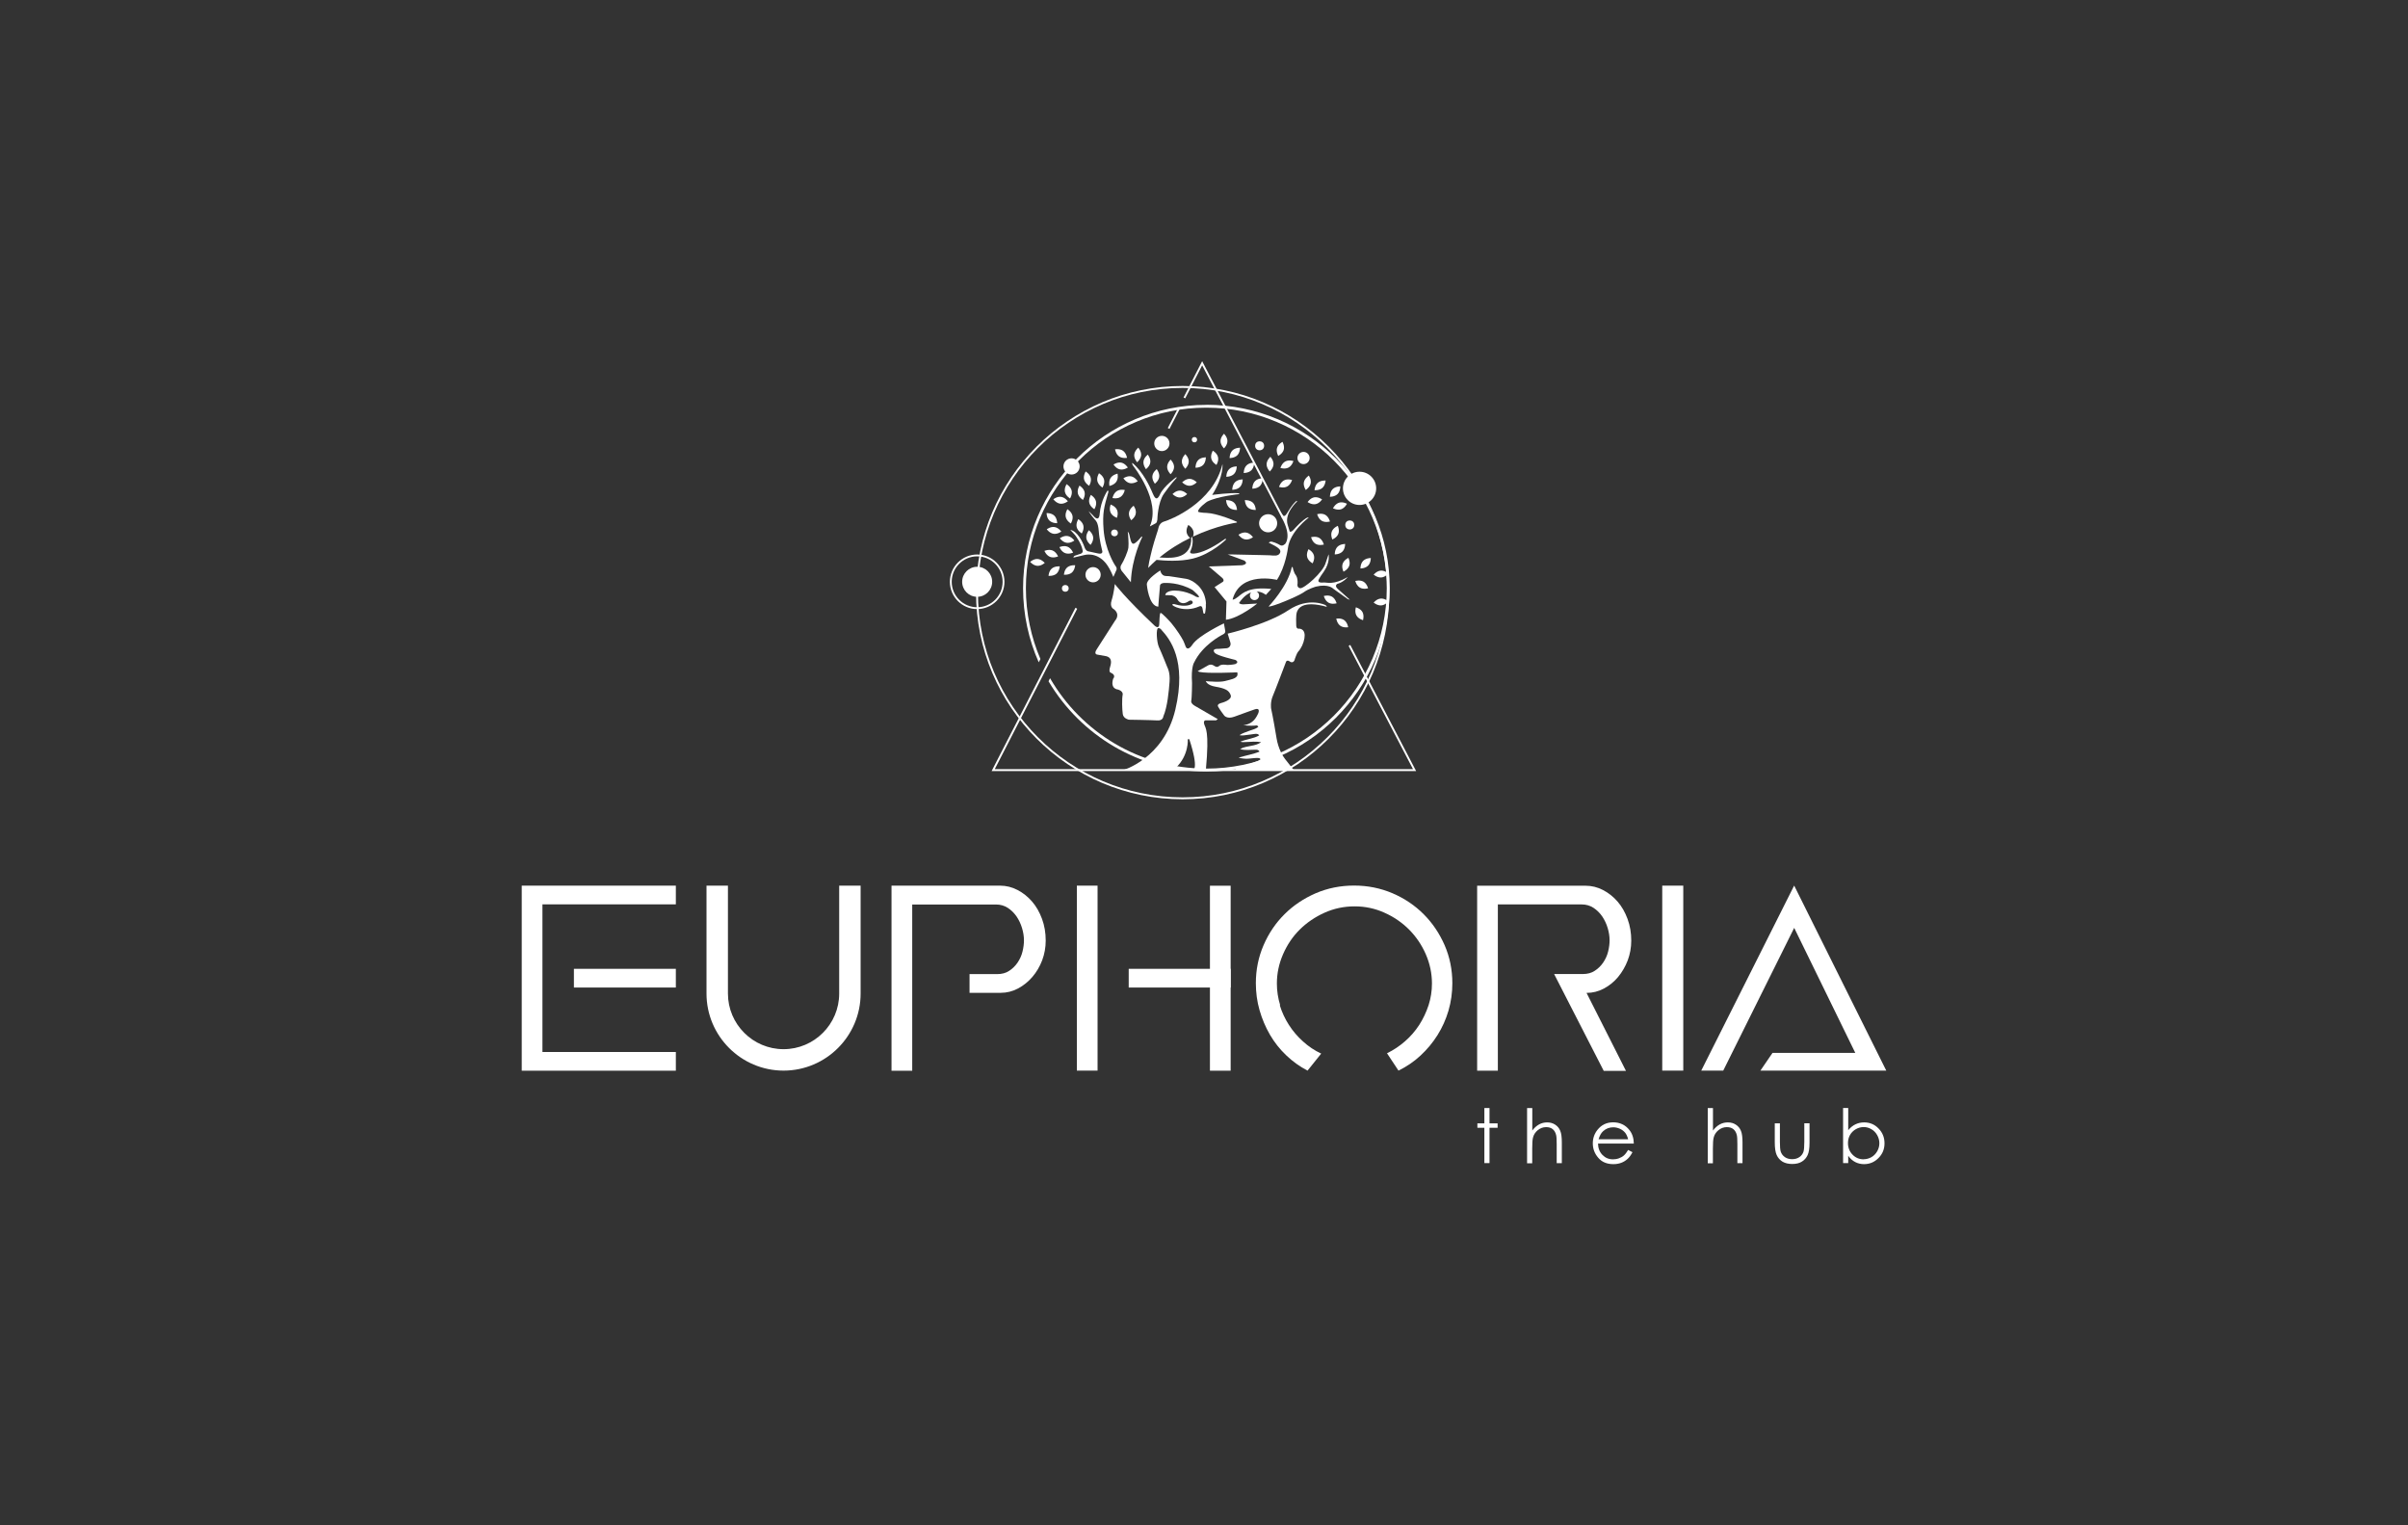 <svg xmlns="http://www.w3.org/2000/svg" id="Layer_1" viewBox="0 0 300 190"><rect x="0" y="0" width="300" height="190" fill="#333333" stroke="none"/><defs><style>.cls-1{fill:#fff;stroke-width:0px;}</style></defs><path class="cls-1" d="M139.84,95.96s5.14-1.42,6.59-7.57c1.45-6.15-.69-8.8-1.74-9.94,0,0-.1-.21-.39-.21s-.22,1.72.1,2.4,1.03,2.47,1.03,2.47c0,0,.37.62.28,1.81s-.26,3.12-.78,4.33c0,0-.03.54-.75.49s-3.53-.09-3.53-.09c0,0-.69-.12-.77-.71s-.12-1.83-.01-2.43c0,0,.09-.41-.59-.62,0,0-.99-.04-.6-1.34,0,0,.43-.44-.28-.75,0,0-.32-.03-.09-.75s.09-1.17-.49-1.31l-1.12-.2s-.47-.04-.07-.65,2.3-3.59,2.3-3.59c0,0,.71-.74-.18-1.43,0,0-.54-.22-.26-1.09s.4-2.03.4-2.03c0,0,1.24,1.68,4.97,5.2,0,0,.52.47.56-.15s.04-1.28.15-1.44c.1-.15,1.29,1.17,1.36,1.26.33.4.64.82.93,1.26.2.3.39.61.56.93.12.23.19.48.29.72.12.32.37.31.6.08.1-.1.18-.22.26-.33.75-1.13,3.91-2.63,3.91-2.63l.16.9s.1.29-.26.47-2.58,1.37-3.61,3.5c0,0-.4.56-.26,2.56,0,0-.01,1.83-.1,2.22s.6.71.6.71l2.71,1.57-.22.15h-1.22s-.4-.07-.26.46.68.69.21,5.73h-1.6s.78-.03-.46-3.84h-.19s.16,2-1.49,3.56l.52.19-.38.15h-6.76Z"></path><path class="cls-1" d="M165.33,75.61l-.16-.22s-2.09-1.1-4.67.63c-2.6,1.75-7.55,2.91-7.55,2.91l.34,1.12c.06.2,0,.42-.15.56-.18.16-.39.15-.61.16-.21.01-.43.03-.64.05-.18.01-.38-.01-.55.06-.24.11-.09.36.04.48.37.34,2.52.84,2.52.84,0,0,.56.26,0,.52,0,0-.44.11-1.01.11-.3-.04-.7-.1-.97.1-.12.09-.27.27-.68-.01-.41-.28-.76-.02-.76-.02l-1.27.71.25.09c.98.22,4.64.05,4.65.05.1,0,.06.34.05.38-.18.43-.9.52-1.3.64-.37.11-.74.15-1.13.15-.22,0-.43,0-.65-.02-.09,0-.85-.03-.85-.07,0,0,.09.52,1.22.71,1.13.19,1.68.44,1.88,1.06s-1.16.96-1.16.96c0,0-.57.12-.43.43.15.31.77,1.13.77,1.13,0,0,.35.5,1.28.15.93-.35,2.53-.91,2.53-.91.11-.04.28-.08.39-.03.35.17-.17.96-.32,1.17-.34.47-.85.76-1.42.82-.03,0-.06.01-.09,0,0,0,.72.15,1.74.04l.15.19c-.37.27-.76.34-1.12.48-.42.17-.86.28-1.23.55.19.04.37.04.55.02.31-.04.62-.08.93-.12.18-.02.36-.07.54-.07.09,0,.19,0,.27.04.02.01.19.14.17.15-.66.4-1.59.46-2.35.79.22.08.48.05.71.04.62-.03,1.26-.09,1.88.02-.37.27-.84.38-1.28.46-.21.04-.43.08-.64.13-.13.03-.25.07-.38.11-.06.02-.3.17-.34.15.61.21,1.33.08,1.96.09.16,0,.35,0,.48.23-.71.31-1.8.51-2.6.74.18.09.41.1.6.13.46.07.91-.03,1.36-.06.13,0,.78-.09.74.17,0,0-.11.1-.35.2-.69.3-2.72.9-2.72.9v.24s7.26.02,7.26.02l-.54-.69c-.39-.5-.8-.95-1.07-1.53s-.46-1.16-.56-1.78c-.41-2.5-.68-3.71-.68-3.71,0,0-.12-.79.21-1.55.32-.75,1.63-4.21,1.63-4.21,0,0,.09-.41.57-.04,0,0,.44.24.57-.43,0,0,.25-.7.37-.82.43-.47.69-1.06.8-1.69.08-.47.04-1.03-.49-1.18-.13-.04-.28.02-.39-.06-.1-.07-.14-.22-.14-.34-.01-.34-.05-1.25.07-1.65.13-.42.64-1.57,3.78-.68Z"></path><path class="cls-1" d="M146.79,50.79l-1.3,2.53.21.11,1.33-2.58c-.09,0-.17-.02-.24-.05Z"></path><path class="cls-1" d="M147.66,49.62l2.11-4.11,9.92,18.99c.06-.06.12-.11.19-.16l-10.11-19.35-2.32,4.52.21.11Z"></path><polygon class="cls-1" points="133.99 75.7 123.63 95.87 123.54 96.05 176.43 96.05 168.22 80.33 168.02 80.46 176.04 95.81 123.93 95.81 134.2 75.83 133.99 75.7"></polygon><path class="cls-1" d="M147.34,99.56c-14.19,0-25.74-11.55-25.74-25.74s11.55-25.74,25.74-25.74,25.74,11.55,25.74,25.74-11.55,25.74-25.74,25.74ZM147.34,48.32c-14.06,0-25.5,11.44-25.5,25.5s11.44,25.5,25.5,25.5,25.5-11.44,25.5-25.5-11.44-25.5-25.5-25.5Z"></path><circle class="cls-1" cx="169.38" cy="60.83" r="2.07"></circle><circle class="cls-1" cx="133.5" cy="58.1" r="1.01"></circle><circle class="cls-1" cx="121.74" cy="72.47" r="1.87"></circle><path class="cls-1" d="M121.74,75.87c-1.88,0-3.4-1.53-3.4-3.4s1.53-3.4,3.4-3.4,3.4,1.53,3.4,3.4-1.53,3.4-3.4,3.4ZM121.74,69.3c-1.75,0-3.17,1.42-3.17,3.17s1.42,3.17,3.17,3.17,3.17-1.42,3.17-3.17-1.42-3.17-3.17-3.17Z"></path><circle class="cls-1" cx="144.75" cy="55.24" r=".95"></circle><circle class="cls-1" cx="136.18" cy="71.59" r=".95"></circle><circle class="cls-1" cx="157.99" cy="65.18" r="1.13"></circle><circle class="cls-1" cx="148.81" cy="54.77" r=".33"></circle><path class="cls-1" d="M146.27,58.16c0,.5-.43.91-.43.91,0,0-.43-.41-.43-.91s.43-.91.43-.91c0,0,.43.41.43.91Z"></path><path class="cls-1" d="M144.42,59.4c-.06.5-.54.85-.54.85,0,0-.37-.46-.31-.96s.54-.85.54-.85c0,0,.37.46.31.96Z"></path><path class="cls-1" d="M142.17,56.7c-.04.5-.5.88-.5.88,0,0-.4-.44-.36-.94s.5-.88.5-.88c0,0,.4.44.36.94Z"></path><path class="cls-1" d="M139.91,56.15c.41.29.5.88.5.88,0,0-.58.11-.99-.18s-.5-.88-.5-.88c0,0,.58-.11.99.18Z"></path><path class="cls-1" d="M139.71,57.63c.49.11.8.61.8.61,0,0-.49.33-.98.23s-.8-.61-.8-.61c0,0,.49-.33.98-.23Z"></path><path class="cls-1" d="M140.94,59.34c.49.11.8.61.8.61,0,0-.49.33-.98.23s-.8-.61-.8-.61c0,0,.49-.33.98-.23Z"></path><path class="cls-1" d="M139.08,60c-.28.42-.86.53-.86.53,0,0-.13-.58.15-1s.86-.53.86-.53c0,0,.13.58-.15,1Z"></path><path class="cls-1" d="M137.55,59.74c.12.49-.2.99-.2.99,0,0-.51-.3-.63-.79s.2-.99.2-.99c0,0,.51.3.63.79Z"></path><path class="cls-1" d="M135.89,59.52c.12.49-.2.99-.2.99,0,0-.51-.3-.63-.79s.2-.99.2-.99c0,0,.51.3.63.79Z"></path><path class="cls-1" d="M136.54,62.44c.12.49-.2.99-.2.99,0,0-.51-.3-.63-.79s.2-.99.2-.99c0,0,.51.3.63.79Z"></path><path class="cls-1" d="M135.12,61.28c.12.49-.2.99-.2.99,0,0-.51-.3-.63-.79s.2-.99.2-.99c0,0,.51.3.63.79Z"></path><path class="cls-1" d="M141.5,63.97c-.08.5-.57.83-.57.83,0,0-.36-.47-.27-.97s.57-.83.57-.83c0,0,.36.47.27.97Z"></path><path class="cls-1" d="M139.6,61.9c-.42.28-1,.14-1,.14,0,0,.11-.58.53-.86s1-.14,1-.14c0,0-.11.58-.53.86Z"></path><path class="cls-1" d="M139.15,63.49c.22.46,0,1.01,0,1.01,0,0-.56-.18-.78-.64s0-1.01,0-1.01c0,0,.56.18.78.64Z"></path><path class="cls-1" d="M133.51,61.1c.12.49-.2.99-.2.99,0,0-.51-.3-.63-.79s.2-.99.2-.99c0,0,.51.3.63.79Z"></path><path class="cls-1" d="M132.19,61.89c.5.07.85.55.85.55,0,0-.46.37-.96.3s-.85-.55-.85-.55c0,0,.46-.37.96-.3Z"></path><path class="cls-1" d="M133.61,64.22c.12.49-.2.99-.2.99,0,0-.51-.3-.63-.79s.2-.99.2-.99c0,0,.51.3.63.79Z"></path><path class="cls-1" d="M134.97,65.46c.12.49-.2.99-.2.99,0,0-.51-.3-.63-.79s.2-.99.2-.99c0,0,.51.3.63.79Z"></path><path class="cls-1" d="M136.19,66.91c.06.5-.32.96-.32.96,0,0-.47-.36-.53-.86s.32-.96.32-.96c0,0,.47.36.53.86Z"></path><path class="cls-1" d="M131.35,64.23c.36.35.36.94.36.94,0,0-.59.03-.96-.32s-.36-.94-.36-.94c0,0,.59-.03.96.32Z"></path><path class="cls-1" d="M131.38,65.65c.5.08.84.56.84.56,0,0-.47.36-.97.28s-.84-.56-.84-.56c0,0,.47-.36.97-.28Z"></path><path class="cls-1" d="M133.01,66.77c.5.08.84.56.84.56,0,0-.47.36-.97.28s-.84-.56-.84-.56c0,0,.47-.36.97-.28Z"></path><path class="cls-1" d="M133,68.1c.47.19.69.74.69.74,0,0-.54.24-1.01.05s-.69-.74-.69-.74c0,0,.54-.24,1.01-.05Z"></path><path class="cls-1" d="M131.13,68.57c.47.19.69.74.69.74,0,0-.54.24-1.01.05s-.69-.74-.69-.74c0,0,.54-.24,1.01-.05Z"></path><path class="cls-1" d="M133.53,71.33c.38-.33.42-.92.42-.92,0,0-.59-.06-.98.26s-.42.92-.42.92c0,0,.59.06.98-.26Z"></path><path class="cls-1" d="M131.61,71.47c.38-.33.42-.92.42-.92,0,0-.59-.06-.98.26s-.42.92-.42.92c0,0,.59.06.98-.26Z"></path><path class="cls-1" d="M129.28,69.63c.5.04.88.49.88.49,0,0-.44.4-.94.36s-.88-.49-.88-.49c0,0,.44-.4.94-.36Z"></path><circle class="cls-1" cx="132.72" cy="73.29" r=".42"></circle><circle class="cls-1" cx="138.85" cy="66.38" r=".42"></circle><path class="cls-1" d="M148.1,57.48c0,.5-.43.91-.43.91,0,0-.43-.41-.43-.91s.43-.91.43-.91c0,0,.43.41.43.91Z"></path><path class="cls-1" d="M149.89,57.92c-.36.36-.95.34-.95.34,0,0-.01-.59.34-.95s.95-.34.95-.34c0,0,.01.59-.34.95Z"></path><path class="cls-1" d="M148.19,60.51c-.5,0-.91-.43-.91-.43,0,0,.41-.43.91-.43s.91.43.91.43c0,0-.41.43-.91.43Z"></path><path class="cls-1" d="M146.99,61.97c-.5,0-.91-.43-.91-.43,0,0,.41-.43.91-.43s.91.43.91.43c0,0-.41.43-.91.43Z"></path><path class="cls-1" d="M152.92,54.94c0,.5-.43.91-.43.91,0,0-.43-.41-.43-.91s.43-.91.43-.91c0,0,.43.41.43.91Z"></path><path class="cls-1" d="M151.74,56.92c.13.49-.19.99-.19.99,0,0-.52-.29-.64-.78s.19-.99.19-.99c0,0,.52.29.64.78Z"></path><path class="cls-1" d="M154.14,56.72c-.36.35-.95.34-.95.34,0,0-.01-.59.35-.95s.95-.34.95-.34c0,0,.01.59-.35.95Z"></path><path class="cls-1" d="M153.73,59.05c-.36.35-.95.34-.95.34,0,0-.01-.59.35-.95s.95-.34.95-.34c0,0,.01.59-.35.95Z"></path><path class="cls-1" d="M155.9,58.58c-.36.35-.95.34-.95.34,0,0-.01-.59.35-.95s.95-.34.95-.34c0,0,.01.59-.35.95Z"></path><path class="cls-1" d="M156.97,60.53c-.36.35-.95.34-.95.34,0,0-.01-.59.35-.95s.95-.34.95-.34c0,0,.01.59-.35.95Z"></path><path class="cls-1" d="M154.47,60.67c-.36.35-.95.34-.95.34,0,0-.01-.59.35-.95s.95-.34.95-.34c0,0,.01.59-.35.95Z"></path><path class="cls-1" d="M155.48,63.23c-.37-.34-.39-.93-.39-.93,0,0,.59-.04.97.29s.39.93.39.93c0,0-.59.04-.97-.29Z"></path><path class="cls-1" d="M153.14,63.23c-.37-.34-.39-.93-.39-.93,0,0,.59-.04.97.29s.39.93.39.93c0,0-.59.04-.97-.29Z"></path><path class="cls-1" d="M155.13,67.19c-.5-.08-.83-.58-.83-.58,0,0,.47-.36.97-.27s.83.58.83.58c0,0-.47.36-.97.27Z"></path><circle class="cls-1" cx="156.93" cy="55.53" r=".56"></circle><circle class="cls-1" cx="162.4" cy="57.05" r=".76"></circle><circle class="cls-1" cx="168.16" cy="65.39" r=".56"></circle><path class="cls-1" d="M159.93,56.04c-.15.48-.68.75-.68.75,0,0-.29-.52-.15-1s.68-.75.68-.75c0,0,.29.52.15,1Z"></path><path class="cls-1" d="M158.66,57.83c-.02.5-.47.9-.47.9,0,0-.41-.43-.39-.93s.47-.9.47-.9c0,0,.41.43.39.93Z"></path><path class="cls-1" d="M160.53,58.24c-.45.24-1.01.05-1.01.05,0,0,.16-.57.61-.81s1.01-.05,1.01-.05c0,0-.16.57-.61.81Z"></path><path class="cls-1" d="M160.36,60.6c-.45.24-1.01.05-1.01.05,0,0,.16-.57.61-.81s1.01-.05,1.01-.05c0,0-.16.57-.61.81Z"></path><path class="cls-1" d="M164.74,60.78c-.38.33-.97.28-.97.28,0,0,.03-.59.41-.92s.97-.28.97-.28c0,0-.03.59-.41.92Z"></path><path class="cls-1" d="M163.29,60.22c-.1.49-.61.81-.61.81,0,0-.34-.49-.23-.98s.61-.81.61-.81c0,0,.34.49.23.98Z"></path><path class="cls-1" d="M163.89,62.8c-.5.09-.98-.26-.98-.26,0,0,.32-.5.82-.59s.98.26.98.26c0,0-.32.5-.82.59Z"></path><path class="cls-1" d="M166.64,61.54c-.36.36-.95.34-.95.34,0,0-.02-.59.34-.95s.95-.34.95-.34c0,0,.02.59-.34.95Z"></path><path class="cls-1" d="M167.07,63.44c-.48.15-1-.13-1-.13,0,0,.26-.53.74-.69s1,.13,1,.13c0,0-.26.53-.74.69Z"></path><path class="cls-1" d="M164.68,64.88c-.44-.25-.58-.83-.58-.83,0,0,.57-.17,1.01.08s.58.83.58.83c0,0-.57.17-1.01-.08Z"></path><path class="cls-1" d="M163.92,67.75c-.44-.25-.58-.83-.58-.83,0,0,.57-.17,1.01.08s.58.83.58.83c0,0-.57.17-1.01-.08Z"></path><path class="cls-1" d="M162.86,69.41c-.14-.49.16-1,.16-1,0,0,.53.27.67.76s-.16,1-.16,1c0,0-.53-.27-.67-.76Z"></path><path class="cls-1" d="M165.93,66.19c.19-.47.74-.69.74-.69,0,0,.25.54.06,1.01s-.74.69-.74.69c0,0-.25-.54-.06-1.01Z"></path><path class="cls-1" d="M166.63,68.11c.36-.36.95-.35.95-.35,0,0,.02.59-.34.95s-.95.35-.95.35c0,0-.02-.59.34-.95Z"></path><path class="cls-1" d="M167.28,70.21c.17-.48.71-.72.71-.72,0,0,.27.53.1,1s-.71.72-.71.72c0,0-.27-.53-.1-1Z"></path><path class="cls-1" d="M169.83,69.86c.36-.36.95-.35.95-.35,0,0,.02.59-.34.95s-.95.35-.95.35c0,0-.02-.59.34-.95Z"></path><path class="cls-1" d="M169.43,73.2c-.44-.25-.58-.83-.58-.83,0,0,.57-.17,1.01.08s.58.83.58.83c0,0-.57.17-1.01-.08Z"></path><path class="cls-1" d="M165.51,75.07c-.44-.25-.58-.83-.58-.83,0,0,.57-.17,1.01.08s.58.83.58.83c0,0-.57.17-1.01-.08Z"></path><path class="cls-1" d="M168.99,76.66c-.25-.44-.07-1.01-.07-1.01,0,0,.58.15.82.59s.07,1.01.07,1.01c0,0-.58-.15-.82-.59Z"></path><path class="cls-1" d="M166.97,77.94c-.41-.3-.49-.88-.49-.88,0,0,.58-.11.99.19s.49.88.49.88c0,0-.58.11-.99-.19Z"></path><path class="cls-1" d="M172.02,71.08c.5-.04.95.35.95.35,0,0-.37.46-.88.5s-.95-.35-.95-.35c0,0,.37-.46.88-.5Z"></path><path class="cls-1" d="M172.02,74.56c.5-.04.95.35.95.35,0,0-.37.46-.88.5s-.95-.35-.95-.35c0,0,.37-.46.88-.5Z"></path><path class="cls-1" d="M138.71,71.86l.38-.86s.12-.22-.12-.51c-.15-.19-1.29-2.06-1.48-4.51-.16-2.08.06-2.83.57-4.6,0,0,.1-.25-.07-.28,0,0-.85,1.19-.99,2.93,0,0-.03,1.14-.85.15l-.53-.52s.21.41.85,1.14c0,0,.34.24.42,1.36.08,1.12.41,2.37.41,2.37,0,0,.24.57-.5.41s-1.24-.27-1.24-.27c0,0-.29-.02-.47-.57-.19-.55-.89-1.99-1.75-2.09,0,0,.48.49.58.62.1.13.8,1.06.95,1.89,0,0,.17.39-.4.51l-.56.19s-.15.04-.18.24l1.35-.32s1.45-.45,2.65.97c.32.39.63.91.98,1.76Z"></path><path class="cls-1" d="M149.26,63.67c.06-.43,1.13-1.18,1.13-1.18,1.34-.68,3.99-.94,3.99-.94v-.1c-1-.12-3.36.2-3.36.2,1.48-2.35,1.28-3.85,1.28-3.85-1.17,4.9-6.57,6.97-7.26,7.16-.26.07-.47.24-.6.48-.1.19-.13.41-.19.61-.14.48-.32.95-.45,1.42-.17.58-.33,1.17-.46,1.75-.12.5-.23,1.01-.3,1.52.34-.35.69-.68,1.05-1,.92.1,2.89.24,4.51-.16,2.37-.58,4.16-2.39,4.16-2.39l-.09-.09c-1.09.78-2.44,1.59-3.59,1.81s-.74-.33-.74-.33c.41-.92.19-1.7.19-1.7l-.12.07c.1,2.62-2.38,2.57-3.38,2.52-.15,0-.36-.02-.57-.03,1.25-1.03,2.56-1.82,3.81-2.43-.16-.13-.35-.35-.42-.63-.12-.49.2-.99.2-.99,0,0,.51.3.63.79.06.24.01.47-.05.66,2.98-1.4,5.47-1.75,5.47-1.75v-.09c-.86-.38-1.78-.71-2.7-.94-.35-.09-.72-.15-1.08-.17-.27-.01-.53-.02-.8-.07-.01,0-.32-.06-.26-.12Z"></path><path class="cls-1" d="M143.28,65.56l.69-.37s.18-.04.22-.48c0,0,.04-2.07.8-3.18s1.61-2.02,1.61-2.02l-.06-.07s-1.55,1.12-2.01,2.12c0,0-.21.53-.45.52s-.43-.53-.62-.97-1.05-2.35-2.39-3.45c0,0-.07.1.07.31s3.52,4.41,2.12,7.57Z"></path><path class="cls-1" d="M140.9,72.54l-1.13-1.4s-.34-.39-.06-.81.81-1.62.87-2.12-.03-1.65-.08-1.98c0,0,.12.08.2.37s.17,1.1.48,1.13,1.04-.9,1.04-.9l.09.05s-1.33,2.63-1.42,5.65Z"></path><path class="cls-1" d="M150.25,75.22c-.04-.87-.37-1.71-1.01-2.31-.41-.39-.91-.71-1.47-.81-.46-.08-.92-.15-1.39-.22-.25-.03-.49-.08-.74-.11-.19-.02-.39,0-.57-.05-.3-.08-.46-.37-.52-.66,0,0-1.75,1.08-1.67,1.77,0,0,.23,2.67,1.42,2.74.02-.01.02-.2.02-.22.01-.18.03-.35.04-.53.05-.63.11-1.26.16-1.88.02-.22.28-.3.46-.32.07,0,.13,0,.2,0,0,0,1.68-.11,3.39.87,0,0,1.5,1.23.42.83,0,0-1.11-.75-2.68-.76,0,0-1.05,0-1.14.57l.76.02s.55.04.8.58c0,0,.43.82,1.41.13,0,0,.3-.17.43.08.13.25-.23.36-.23.36,0,0-.65.36-1.93-.02,0,0-.22-.09-.36.02-.14.12,1.47,1.06,3.33.25,0,0,.37-.23.44.28l.09.48s0,.17.19.12c.04,0,.07-.32.08-.35.05-.29.07-.59.05-.88Z"></path><path class="cls-1" d="M162.91,64.45c-.6.28-1.42,1.17-1.74,1.53s-.49.23-.49.23l-.25-.81c-.47-1.48,1.18-2.94,1.18-2.94l-.08-.08c-.71.6-1.18,1.67-1.41,1.83-.23.17-.31-.03-.47-.31-.03-.05-.02.49.04.6,1.32,2.36.41,3.26.41,3.26-.11.09-.24.19-.4.2-.17,0-.33-.12-.48-.2-.25-.12-.51-.23-.78-.29-.19-.04-.38.12-.38.12,1.16.57,1.61.87,1.41,1.29-.22.46-.86.31-1.27.29-.38-.01-.76-.02-1.14-.03l-2.81-.06-.95-.02c-.1,0-.28.03-.37,0l2.1.77c.6.45-.29.58-.29.58l-4.14.15,1.55,1.32c.51.38.19.6.19.6l-1.02.65,1.48,1.79-.07,2.28c1.65-.19,3.9-2.02,3.9-2.02,0,0-1.42.09-1.76.1-.33.01-.51-.16-.51-.16.52-.77,1.05-1.16,1.52-1.33-.1.1-.16.24-.16.39,0,.31.25.57.57.57s.57-.25.57-.57c0-.22-.12-.41-.31-.5.69.01,1.16.42,1.16.42l.67-.74c-2.76-.28-3.53.49-4.11.96-.58.46-.71.36-.71.36.96-3.59,5.53-2.45,5.53-2.45,1.07-1.65,1.36-3.92,1.36-3.92.25-2.13,2.62-3.85,2.62-3.85l-.19.02Z"></path><path class="cls-1" d="M158.06,75.53s2.41-2.52,2.88-4.9l.11.02s.1.63.39,1c0,0,.25.26.22,1.02,0,0-.15.52.32.6s2.85-1.96,3.18-3.16l.36-1.06s.23.97-.59,2.15c0,0-.7.95-.68,1.15s.24.24.67.21,1.18.35,2.99-.68c0,0-.53.65-1.3.85,0,0-.42.21.07.64s1.5,1.34,1.5,1.34l-.26-.08-1.82-1.3s-.56-.64-2.15-.26c0,0-.92.26-1.52.7s-3.82,1.81-4.36,1.78Z"></path><path class="cls-1" d="M143.31,57.59c-.06.5-.54.85-.54.85,0,0-.37-.46-.31-.96s.54-.85.54-.85c0,0,.37.46.31.96Z"></path><path class="cls-1" d="M150.3,50.43c-12.59,0-22.84,10.24-22.84,22.84,0,3.28.7,6.41,1.95,9.23l.21-.41c-1.16-2.71-1.81-5.69-1.81-8.83,0-12.4,10.08-22.48,22.48-22.48s22.48,10.08,22.48,22.48-10.08,22.48-22.48,22.48c-8.31,0-15.58-4.53-19.47-11.26l-.19.38c3.98,6.72,11.3,11.24,19.67,11.24,12.59,0,22.84-10.24,22.84-22.84s-10.24-22.84-22.84-22.84Z"></path><path class="cls-1" d="M184.93,138.02h.64v1.91h1.01v.55h-1.01v4.4h-.64v-4.4h-.87v-.55h.87v-1.91Z"></path><path class="cls-1" d="M190.26,138.02h.64v2.8c.26-.34.54-.59.85-.76s.64-.25,1.01-.25.7.09.99.28c.29.19.5.44.63.76.14.32.2.81.2,1.49v2.55h-.64v-2.36c0-.57-.02-.95-.07-1.14-.08-.33-.22-.57-.43-.74-.21-.17-.48-.25-.82-.25-.39,0-.73.13-1.04.38s-.51.57-.6.95c-.06.24-.09.69-.09,1.35v1.82h-.64v-6.86Z"></path><path class="cls-1" d="M202.84,143.24l.54.28c-.18.35-.38.63-.61.84-.23.21-.49.37-.78.48-.29.11-.62.17-.98.17-.81,0-1.44-.26-1.89-.79-.46-.53-.68-1.13-.68-1.8,0-.63.19-1.19.58-1.68.49-.62,1.14-.94,1.96-.94s1.52.32,2.02.96c.36.45.54,1.02.55,1.69h-4.46c.01.58.2,1.05.55,1.41.36.37.79.55,1.32.55.25,0,.5-.04.74-.13.24-.09.44-.2.61-.35s.35-.38.54-.7ZM202.84,141.91c-.09-.34-.21-.61-.37-.81-.16-.2-.38-.37-.64-.49-.27-.12-.55-.19-.84-.19-.49,0-.9.16-1.25.47-.26.23-.45.57-.58,1.02h3.69Z"></path><path class="cls-1" d="M212.77,138.02h.64v2.8c.26-.34.54-.59.85-.76s.64-.25,1.01-.25.7.09.99.28c.29.19.5.44.63.76.14.32.2.81.2,1.49v2.55h-.64v-2.36c0-.57-.02-.95-.07-1.14-.08-.33-.22-.57-.43-.74-.21-.17-.48-.25-.82-.25-.39,0-.73.13-1.04.38s-.51.57-.6.95c-.06.24-.09.69-.09,1.35v1.82h-.64v-6.86Z"></path><path class="cls-1" d="M221.11,139.93h.64v2.31c0,.56.03.95.09,1.17.09.3.27.54.52.72.26.18.56.26.92.26s.66-.09.9-.26c.25-.17.42-.4.51-.68.06-.19.1-.6.1-1.22v-2.31h.65v2.43c0,.68-.08,1.2-.24,1.54s-.4.62-.72.81c-.32.2-.72.29-1.2.29s-.89-.1-1.21-.29c-.32-.2-.56-.47-.72-.82-.16-.35-.24-.88-.24-1.58v-2.38Z"></path><path class="cls-1" d="M229.62,144.88v-6.86h.64v2.76c.27-.33.57-.57.9-.73.33-.16.69-.24,1.09-.24.7,0,1.3.25,1.79.76.5.51.74,1.12.74,1.85s-.25,1.33-.75,1.83c-.5.51-1.1.76-1.8.76-.4,0-.77-.09-1.1-.26-.33-.17-.62-.43-.87-.78v.91h-.64ZM232.17,144.4c.35,0,.68-.09.98-.26.3-.17.54-.42.72-.73.18-.32.27-.65.27-1s-.09-.69-.27-1.01c-.18-.32-.42-.57-.72-.74-.3-.18-.62-.27-.96-.27s-.68.09-.99.27c-.31.18-.55.42-.72.72-.17.3-.25.64-.25,1.01,0,.57.19,1.05.57,1.44.38.39.84.58,1.39.58Z"></path><path class="cls-1" d="M111.08,110.32h13.51c.76,0,1.49.18,2.18.54.69.36,1.29.84,1.81,1.44.52.6.93,1.32,1.24,2.16.31.84.46,1.74.46,2.7,0,.86-.15,1.68-.44,2.46-.3.78-.7,1.46-1.22,2.07-.52.6-1.11,1.08-1.79,1.44-.68.36-1.4.54-2.16.54h-3.88v-2.33h3.43c.59,0,1.1-.13,1.51-.41.42-.27.77-.62,1.05-1.03.28-.42.49-.87.61-1.37.12-.49.18-.96.18-1.4,0-.49-.08-1-.24-1.53-.16-.53-.39-1.01-.68-1.44-.3-.43-.66-.79-1.09-1.07-.43-.28-.92-.42-1.46-.42h-10.45v20.71h-2.58v-23.04Z"></path><path class="cls-1" d="M134.16,110.32h2.58v23.04h-2.58v-23.04ZM150.74,121.33v-11h2.58v23.04h-2.58v-9.71"></path><path class="cls-1" d="M159.44,125.22c.27.87.65,1.69,1.14,2.45.49.76,1.07,1.45,1.76,2.06.68.62,1.43,1.12,2.26,1.51l-1.7,2.12c-.98-.51-1.87-1.15-2.66-1.91-.8-.76-1.47-1.61-2.03-2.57-.55-.95-.98-1.97-1.29-3.05-.31-1.08-.46-2.2-.46-3.36,0-1.67.32-3.25.96-4.73.64-1.48,1.51-2.77,2.61-3.86,1.09-1.09,2.39-1.96,3.88-2.61,1.49-.64,3.09-.96,4.79-.96s3.29.32,4.79.96c1.49.64,2.78,1.51,3.88,2.61,1.09,1.09,1.96,2.38,2.61,3.86.64,1.48.96,3.06.96,4.73,0,1.18-.16,2.32-.48,3.42-.32,1.09-.78,2.11-1.37,3.05-.59.94-1.3,1.79-2.12,2.55-.82.76-1.74,1.38-2.74,1.87l-1.43-2.16c.8-.39,1.54-.88,2.24-1.49.69-.6,1.29-1.29,1.78-2.05.49-.76.87-1.58,1.16-2.45.28-.87.42-1.78.42-2.7,0-1.26-.26-2.48-.77-3.65-.51-1.17-1.21-2.19-2.08-3.07-.87-.87-1.9-1.58-3.07-2.1-1.17-.53-2.41-.79-3.72-.79s-2.56.26-3.74.79c-1.18.53-2.21,1.23-3.09,2.1s-1.57,1.9-2.08,3.07c-.51,1.17-.77,2.39-.77,3.65,0,.93.14,1.83.41,2.7Z"></path><path class="cls-1" d="M193.64,121.33h3.54c.59,0,1.1-.13,1.51-.41.42-.27.77-.62,1.05-1.03.28-.42.49-.87.61-1.37.12-.49.18-.96.18-1.4,0-.49-.08-1-.24-1.53-.16-.53-.39-1.01-.68-1.44-.3-.43-.66-.79-1.09-1.07-.43-.28-.92-.42-1.46-.42h-10.45v20.71h-2.58v-23.04h13.51c.76,0,1.49.18,2.18.54.69.36,1.29.84,1.81,1.44.52.6.93,1.32,1.24,2.16.31.84.46,1.74.46,2.7,0,.86-.15,1.68-.44,2.46-.3.78-.7,1.46-1.2,2.07-.5.6-1.1,1.08-1.77,1.44-.68.36-1.4.54-2.16.54l4.91,9.71h-2.77l-6.17-12.04Z"></path><path class="cls-1" d="M207.09,133.36v-23.04h2.62v23.04h-2.62Z"></path><path class="cls-1" d="M223.53,110.32l11.47,23.04h-15.68l1.51-2.21h10.31l-7.61-15.57-8.84,17.78h-2.74l11.57-23.04Z"></path><path class="cls-1" d="M65,133.36v-23.04h19.2v2.33h-16.62v18.39h16.62v2.33h-19.2Z"></path><rect class="cls-1" x="71.5" y="120.68" width="12.7" height="2.33"></rect><path class="cls-1" d="M104.55,110.32v13.44c0,3.82-3.11,6.93-6.93,6.93s-6.93-3.11-6.93-6.93v-13.44h-2.67v13.44c0,5.29,4.31,9.6,9.6,9.6s9.6-4.31,9.6-9.6v-13.44h-1.32"></path><rect class="cls-1" x="140.62" y="120.68" width="12.7" height="2.33"></rect></svg>